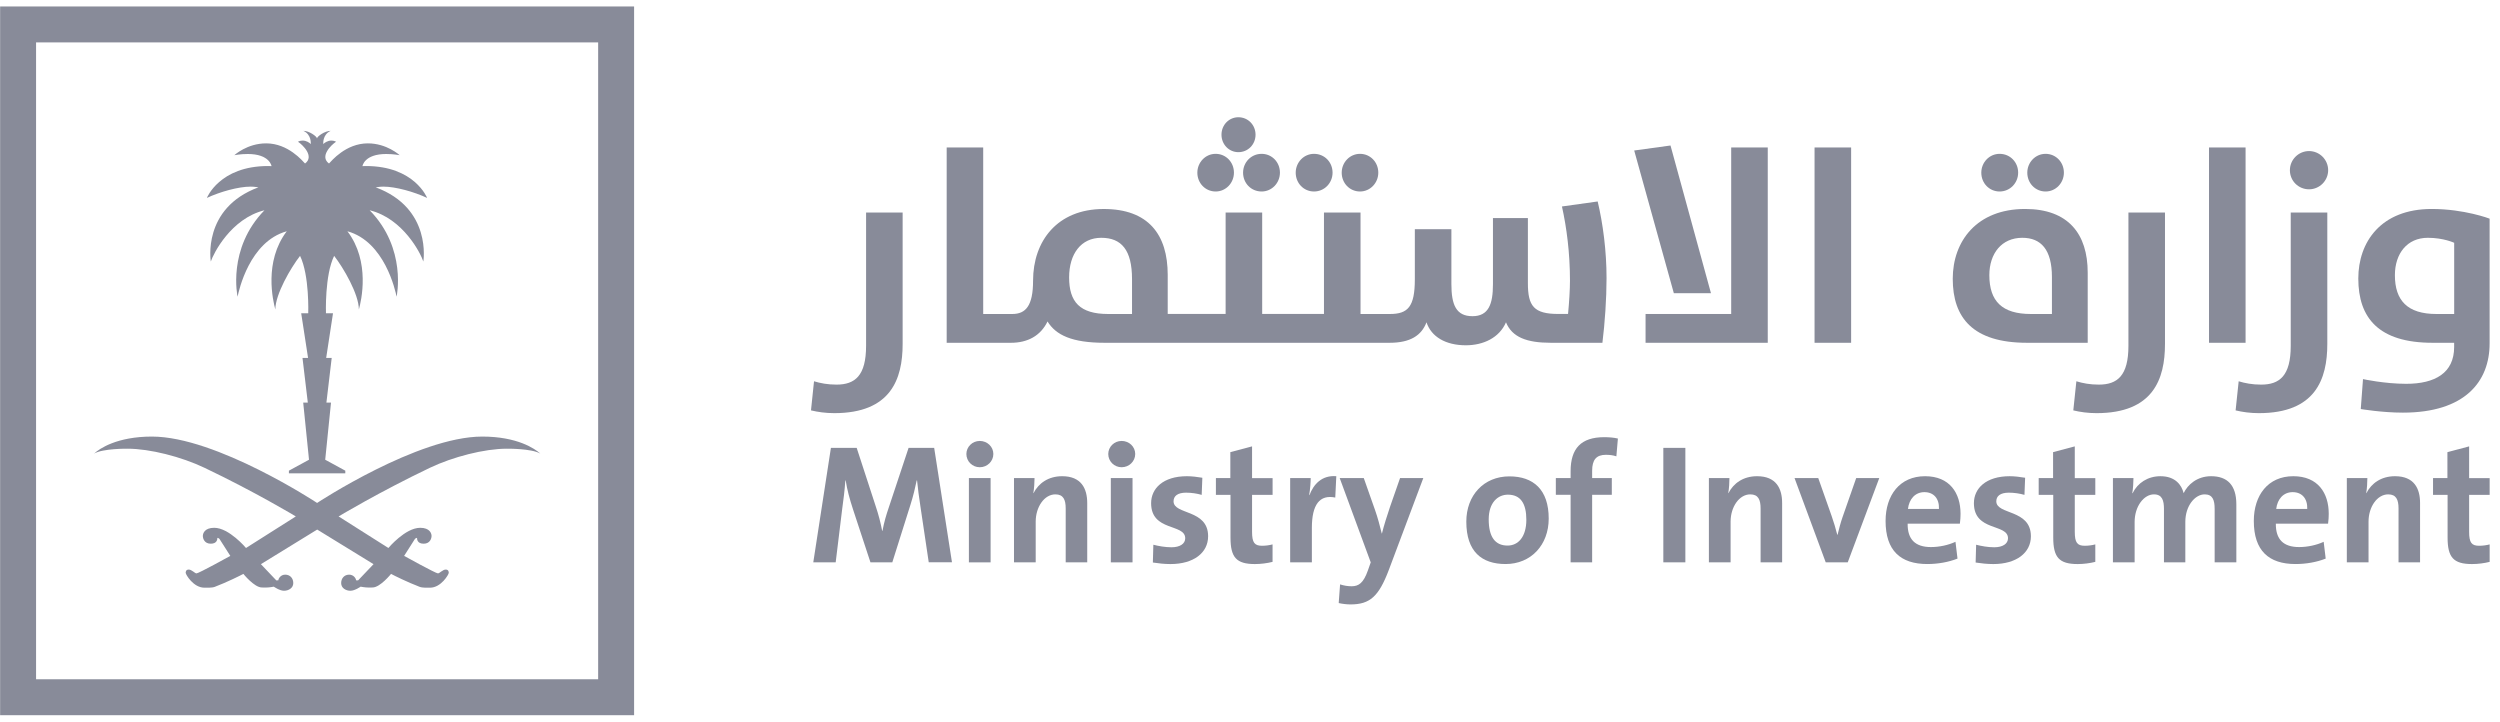 <svg width="194" height="56" viewBox="0 0 194 56" fill="none" xmlns="http://www.w3.org/2000/svg">
<g opacity="0.8" clip-path="url(#clip0_19_31)">
<path d="M70.045 26.685V16.495H67.208V26.835C67.208 29.158 66.349 29.846 64.909 29.846C64.221 29.846 63.662 29.737 63.168 29.587L62.933 31.845C63.471 31.974 64.073 32.06 64.738 32.06C69.119 32.06 70.045 29.437 70.045 26.685Z" fill="#6A6E80"/>
<path d="M94.334 14.86C95.131 14.86 95.754 14.193 95.754 13.399C95.754 12.582 95.131 11.938 94.334 11.938C93.537 11.938 92.914 12.605 92.914 13.399C92.914 14.216 93.54 14.86 94.334 14.86Z" fill="#6A6E80"/>
<path d="M96.098 11.808C96.851 11.808 97.43 11.206 97.43 10.453C97.43 9.7 96.851 9.098 96.098 9.098C95.366 9.098 94.787 9.7 94.787 10.453C94.787 11.206 95.366 11.808 96.098 11.808Z" fill="#6A6E80"/>
<path d="M96.463 13.399C96.463 14.216 97.086 14.86 97.903 14.86C98.7 14.86 99.323 14.193 99.323 13.399C99.323 12.582 98.7 11.938 97.903 11.938C97.086 11.938 96.463 12.602 96.463 13.399Z" fill="#6A6E80"/>
<path d="M101.967 14.86C102.784 14.86 103.407 14.193 103.407 13.399C103.407 12.582 102.784 11.938 101.967 11.938C101.17 11.938 100.547 12.605 100.547 13.399C100.547 14.216 101.17 14.86 101.967 14.86Z" fill="#6A6E80"/>
<path d="M105.536 14.86C106.333 14.86 106.956 14.193 106.956 13.399C106.956 12.582 106.333 11.938 105.536 11.938C104.74 11.938 104.116 12.605 104.116 13.399C104.116 14.216 104.74 14.86 105.536 14.86Z" fill="#6A6E80"/>
<path d="M124.668 21.59C124.668 19.462 124.388 17.354 123.98 15.634L121.207 16.022C121.572 17.656 121.83 19.635 121.83 21.784C121.83 22.452 121.766 23.504 121.68 24.363H120.928C119.034 24.363 118.564 23.76 118.564 21.976V16.924H115.853V22.064C115.853 23.61 115.509 24.536 114.263 24.536C112.995 24.536 112.628 23.654 112.628 22.043V17.786H109.791V21.678C109.791 23.807 109.253 24.366 107.856 24.366H107.491H107.168H105.577V16.495H102.74V24.363H100.053H99.73H97.945V16.495H95.108V24.363H92.444H92.097H90.615V21.334C90.615 18.194 89.11 16.218 85.649 16.218C82.036 16.218 80.166 18.712 80.166 21.787C80.166 23.742 79.587 24.366 78.552 24.366H78.446H78.123H76.297V11.444H73.462V26.6H78.125H78.448H78.451C79.739 26.6 80.75 26.062 81.288 24.945C81.932 25.998 83.182 26.6 85.716 26.6H92.1H92.446H99.732H100.055H107.171H107.494H107.835C109.426 26.6 110.308 26.041 110.696 25.01C111.061 26.127 112.178 26.794 113.748 26.794C115.103 26.794 116.35 26.215 116.864 25.01C117.338 26.171 118.478 26.6 120.348 26.6H124.347C124.538 25.074 124.668 23.16 124.668 21.59ZM87.845 24.366H85.996C83.782 24.366 82.964 23.419 82.964 21.528C82.964 19.7 83.888 18.453 85.458 18.453C87.028 18.453 87.845 19.4 87.845 21.658V24.366Z" fill="#6A6E80"/>
<path d="M137.178 11.443H134.341V24.365H127.696V26.6H137.178V11.443Z" fill="#6A6E80"/>
<path d="M132.771 22.752L129.631 11.291L126.814 11.679L129.89 22.752H132.771Z" fill="#6A6E80"/>
<path d="M143.647 11.444H140.809V26.6H143.647V11.444Z" fill="#6A6E80"/>
<path d="M162.006 26.6V21.161C162.006 18.15 160.5 16.216 157.146 16.216C153.406 16.216 151.533 18.709 151.533 21.634C151.533 24.666 153.103 26.6 157.296 26.6H162.006ZM154.373 21.355C154.373 19.679 155.32 18.453 156.931 18.453C158.372 18.453 159.23 19.356 159.23 21.505V24.366H157.596C155.364 24.366 154.373 23.375 154.373 21.355Z" fill="#6A6E80"/>
<path d="M158.738 14.86C159.535 14.86 160.158 14.193 160.158 13.399C160.158 12.582 159.535 11.938 158.738 11.938C157.941 11.938 157.318 12.605 157.318 13.399C157.318 14.216 157.941 14.86 158.738 14.86Z" fill="#6A6E80"/>
<path d="M155.169 14.86C155.986 14.86 156.609 14.193 156.609 13.399C156.609 12.582 155.986 11.938 155.169 11.938C154.372 11.938 153.749 12.605 153.749 13.399C153.749 14.216 154.372 14.86 155.169 14.86Z" fill="#6A6E80"/>
<path d="M168.003 26.686V16.495H165.166V26.836C165.166 29.158 164.307 29.846 162.866 29.846C162.178 29.846 161.62 29.738 161.126 29.587L160.888 31.846C161.426 31.975 162.028 32.06 162.693 32.06C167.077 32.06 168.003 29.438 168.003 26.686Z" fill="#6A6E80"/>
<path d="M174.257 11.444H171.42V26.6H174.257V11.444Z" fill="#6A6E80"/>
<path d="M173.483 31.846C174.021 31.975 174.624 32.06 175.289 32.06C179.675 32.06 180.599 29.438 180.599 26.686V16.495H177.761V26.836C177.761 29.158 176.903 29.846 175.462 29.846C174.774 29.846 174.215 29.738 173.721 29.587L173.483 31.846Z" fill="#6A6E80"/>
<path d="M179.181 14.69C179.998 14.69 180.665 14.023 180.665 13.208C180.665 12.39 179.998 11.723 179.181 11.723C178.364 11.723 177.696 12.39 177.696 13.208C177.696 14.043 178.364 14.69 179.181 14.69Z" fill="#6A6E80"/>
<path d="M188.702 16.216C184.747 16.216 183.004 18.794 183.004 21.611C183.004 24.663 184.574 26.6 188.766 26.6H190.442V26.924C190.442 28.944 188.958 29.784 186.723 29.784C185.047 29.784 183.369 29.419 183.369 29.419L183.195 31.742C183.195 31.742 184.851 32.021 186.465 32.021C191.28 32.021 193.194 29.613 193.194 26.647V16.968C193.197 16.968 191.239 16.216 188.702 16.216ZM190.445 24.366H189.069C186.811 24.366 185.844 23.313 185.844 21.355C185.844 19.679 186.79 18.453 188.402 18.453C189.628 18.453 190.445 18.841 190.445 18.841V24.366Z" fill="#6A6E80"/>
<path d="M70.506 34.755L68.98 39.349C68.757 40.005 68.61 40.507 68.481 41.19H68.455C68.336 40.559 68.178 39.954 67.968 39.323L66.479 34.755H64.479L63.111 43.637H64.849L65.348 39.545C65.454 38.769 65.545 38.071 65.599 37.282H65.625C65.731 37.993 65.954 38.795 66.192 39.519L67.547 43.637H69.243L70.65 39.175C70.873 38.477 71.018 37.846 71.137 37.279H71.163C71.227 37.898 71.307 38.554 71.439 39.398L72.07 43.634H73.873L72.492 34.752H70.506V34.755Z" fill="#6A6E80"/>
<path d="M76.031 34.217C75.452 34.217 74.991 34.678 74.991 35.231C74.991 35.798 75.452 36.258 76.031 36.258C76.61 36.258 77.084 35.798 77.084 35.231C77.084 34.665 76.61 34.217 76.031 34.217Z" fill="#6A6E80"/>
<path d="M76.87 37.098H75.186V43.639H76.87V37.098Z" fill="#6A6E80"/>
<path d="M82.424 36.954C81.358 36.954 80.595 37.494 80.2 38.27L80.187 38.257C80.251 37.916 80.28 37.401 80.28 37.099H78.686V43.639H80.37V40.481C80.37 39.336 81.043 38.363 81.896 38.363C82.514 38.363 82.698 38.772 82.698 39.455V43.639H84.369V39.046C84.371 37.9 83.898 36.954 82.424 36.954Z" fill="#6A6E80"/>
<path d="M87.884 37.098H86.2V43.639H87.884V37.098Z" fill="#6A6E80"/>
<path d="M87.04 34.217C86.461 34.217 86.001 34.677 86.001 35.231C86.001 35.797 86.461 36.258 87.04 36.258C87.62 36.258 88.093 35.797 88.093 35.231C88.093 34.664 87.62 34.217 87.04 34.217Z" fill="#6A6E80"/>
<path d="M91.068 38.901C91.068 38.492 91.383 38.231 92.04 38.231C92.449 38.231 92.883 38.296 93.251 38.402L93.302 37.073C92.909 37.008 92.488 36.954 92.105 36.954C90.263 36.954 89.327 37.9 89.327 39.046C89.327 41.27 91.973 40.611 91.973 41.77C91.973 42.204 91.552 42.468 90.907 42.468C90.408 42.468 89.906 42.375 89.5 42.271L89.462 43.652C89.883 43.717 90.356 43.771 90.83 43.771C92.62 43.771 93.75 42.902 93.75 41.614C93.752 39.493 91.068 39.967 91.068 38.901Z" fill="#6A6E80"/>
<path d="M97.158 34.639L95.474 35.086V37.098H94.354V38.402H95.487V41.718C95.487 43.244 95.934 43.771 97.383 43.771C97.843 43.771 98.33 43.707 98.751 43.601V42.245C98.513 42.31 98.211 42.351 97.936 42.351C97.357 42.351 97.16 42.113 97.16 41.273V38.404H98.754V37.101H97.16V34.639H97.158Z" fill="#6A6E80"/>
<path d="M101.617 38.415H101.591C101.672 37.954 101.71 37.427 101.71 37.098H100.117V43.639H101.801V40.968C101.801 39.152 102.406 38.363 103.617 38.611L103.697 36.953C102.567 36.863 101.933 37.585 101.617 38.415Z" fill="#6A6E80"/>
<path d="M107.869 39.322C107.657 39.941 107.383 40.81 107.238 41.402H107.225C107.08 40.81 106.91 40.166 106.71 39.599L105.829 37.098H103.961L106.369 43.639L106.147 44.27C105.805 45.243 105.435 45.494 104.884 45.494C104.569 45.494 104.292 45.442 103.99 45.349L103.884 46.797C104.16 46.862 104.515 46.903 104.804 46.903C106.304 46.903 106.99 46.285 107.766 44.244L110.448 37.098H108.645L107.869 39.322Z" fill="#6A6E80"/>
<path d="M117.128 36.966C115.141 36.966 113.786 38.441 113.786 40.479C113.786 42.809 114.984 43.769 116.838 43.769C118.799 43.769 120.18 42.294 120.18 40.243C120.182 37.993 118.985 36.966 117.128 36.966ZM116.986 42.336C116.01 42.336 115.524 41.65 115.524 40.308C115.524 38.966 116.261 38.386 117.011 38.386C117.999 38.386 118.444 39.072 118.444 40.334C118.444 41.663 117.813 42.336 116.986 42.336Z" fill="#6A6E80"/>
<path d="M121.879 36.571V37.096H120.733V38.399H121.879V43.637H123.55V38.399H125.076V37.096H123.55V36.542C123.55 35.673 123.878 35.293 124.616 35.293C124.866 35.293 125.169 35.319 125.43 35.412L125.549 34.031C125.208 33.951 124.838 33.925 124.484 33.925C122.694 33.927 121.879 34.796 121.879 36.571Z" fill="#6A6E80"/>
<path d="M130.784 34.755H129.074V43.637H130.784V34.755Z" fill="#6A6E80"/>
<path d="M136.35 36.954C135.285 36.954 134.522 37.494 134.126 38.27L134.113 38.257C134.178 37.916 134.204 37.401 134.204 37.099H132.61V43.639H134.294V40.481C134.294 39.336 134.964 38.363 135.82 38.363C136.438 38.363 136.622 38.772 136.622 39.455V43.639H138.293V39.046C138.298 37.9 137.825 36.954 136.35 36.954Z" fill="#6A6E80"/>
<path d="M142.992 40.099C142.834 40.547 142.703 41.046 142.597 41.493H142.571C142.452 41.02 142.294 40.492 142.136 40.045L141.096 37.096H139.255L141.676 43.637H143.385L145.832 37.096H144.042L142.992 40.099Z" fill="#6A6E80"/>
<path d="M149.386 36.954C147.425 36.954 146.321 38.428 146.321 40.427C146.321 42.729 147.48 43.769 149.559 43.769C150.374 43.769 151.204 43.624 151.903 43.347L151.745 42.044C151.178 42.307 150.483 42.452 149.836 42.452C148.626 42.452 148.02 41.86 148.033 40.637H152.086C152.125 40.36 152.138 40.096 152.138 39.874C152.138 38.257 151.295 36.954 149.386 36.954ZM148.057 39.493C148.15 38.705 148.636 38.19 149.334 38.19C150.045 38.19 150.493 38.676 150.464 39.493H148.057Z" fill="#6A6E80"/>
<path d="M154.913 38.901C154.913 38.492 155.228 38.231 155.888 38.231C156.297 38.231 156.731 38.296 157.098 38.402L157.15 37.073C156.754 37.008 156.335 36.954 155.953 36.954C154.111 36.954 153.175 37.9 153.175 39.046C153.175 41.27 155.821 40.611 155.821 41.77C155.821 42.204 155.399 42.468 154.755 42.468C154.256 42.468 153.754 42.375 153.348 42.271L153.309 43.652C153.731 43.717 154.204 43.771 154.678 43.771C156.467 43.771 157.598 42.902 157.598 41.614C157.595 39.493 154.913 39.967 154.913 38.901Z" fill="#6A6E80"/>
<path d="M161.003 34.639L159.319 35.086V37.098H158.202V38.402H159.332V41.718C159.332 43.244 159.78 43.771 161.228 43.771C161.689 43.771 162.175 43.707 162.596 43.601V42.245C162.359 42.31 162.056 42.351 161.779 42.351C161.2 42.351 161.003 42.113 161.003 41.273V38.404H162.596V37.101H161.003V34.639Z" fill="#6A6E80"/>
<path d="M171.582 36.954C170.478 36.954 169.754 37.626 169.451 38.27C169.293 37.639 168.807 36.954 167.649 36.954C166.676 36.954 165.885 37.468 165.491 38.27H165.466C165.53 37.887 165.556 37.401 165.556 37.099H163.963V43.639H165.647V40.507C165.647 39.284 166.371 38.363 167.147 38.363C167.791 38.363 167.923 38.849 167.923 39.493V43.639H169.581V40.507C169.581 39.232 170.344 38.363 171.081 38.363C171.699 38.363 171.857 38.798 171.857 39.493V43.639H173.54V39.139C173.543 37.652 172.845 36.954 171.582 36.954Z" fill="#6A6E80"/>
<path d="M177.96 36.954C176 36.954 174.896 38.428 174.896 40.427C174.896 42.729 176.054 43.769 178.134 43.769C178.948 43.769 179.779 43.624 180.474 43.347L180.317 42.044C179.75 42.307 179.054 42.452 178.408 42.452C177.197 42.452 176.592 41.86 176.605 40.637H180.658C180.697 40.36 180.71 40.096 180.71 39.874C180.712 38.257 179.869 36.954 177.96 36.954ZM176.634 39.493C176.727 38.705 177.213 38.19 177.911 38.19C178.623 38.19 179.07 38.676 179.042 39.493H176.634Z" fill="#6A6E80"/>
<path d="M185.854 36.954C184.789 36.954 184.026 37.494 183.63 38.27L183.617 38.257C183.682 37.916 183.707 37.401 183.707 37.099H182.114V43.639H183.798V40.481C183.798 39.336 184.468 38.363 185.324 38.363C185.942 38.363 186.126 38.772 186.126 39.455V43.639H187.797V39.046C187.802 37.9 187.328 36.954 185.854 36.954Z" fill="#6A6E80"/>
<path d="M191.604 34.639L189.92 35.086V37.098H188.803V38.402H189.933V41.718C189.933 43.244 190.38 43.771 191.829 43.771C192.289 43.771 192.775 43.707 193.197 43.601V42.245C192.959 42.31 192.656 42.351 192.38 42.351C191.8 42.351 191.604 42.113 191.604 41.273V38.404H193.197V37.101H191.604V34.639Z" fill="#6A6E80"/>
<path d="M20.055 14.537C15.661 16.161 16.359 20.294 16.359 20.294C16.556 19.686 17.919 16.958 20.523 16.316C17.611 19.296 18.436 23.023 18.436 23.023C18.534 22.547 19.364 18.745 22.253 17.946C20.459 20.305 21.183 23.357 21.366 24.016C21.366 22.839 22.556 20.788 23.285 19.855C24.023 21.38 23.919 24.311 23.919 24.311H23.373L23.906 27.777H23.474L23.886 31.242H23.529L23.979 35.675L22.419 36.524V36.731H26.795V36.524L25.236 35.675L25.686 31.242H25.329L25.74 27.777H25.311L25.841 24.311H25.295C25.295 24.311 25.189 21.378 25.929 19.855C26.658 20.788 27.848 22.839 27.848 24.016C28.032 23.357 28.756 20.305 26.958 17.946C29.85 18.745 30.68 22.547 30.776 23.023C30.776 23.023 31.601 19.296 28.686 16.316C31.293 16.958 32.656 19.686 32.85 20.294C32.85 20.294 33.546 16.161 29.154 14.537C29.244 14.537 29.436 14.482 29.749 14.482C30.706 14.482 32.144 14.889 33.145 15.359C33.145 15.359 32.175 12.884 28.399 12.884C28.249 12.884 28.127 12.892 28.127 12.892C28.127 12.892 28.256 11.95 29.974 11.95C30.543 11.95 31.014 12.043 31.014 12.043C31.014 12.043 30.023 11.125 28.546 11.125C26.829 11.125 25.719 12.499 25.53 12.688C24.783 12.144 25.696 11.247 26.079 10.999C26.079 10.999 25.936 10.908 25.709 10.908C25.43 10.908 25.176 11.079 25.088 11.18C25.088 11.18 25.003 10.45 25.66 10.153C25.204 10.153 24.599 10.595 24.599 10.742C24.599 10.595 23.997 10.153 23.541 10.153C24.198 10.45 24.113 11.18 24.113 11.18C24.025 11.079 23.772 10.908 23.492 10.908C23.265 10.908 23.122 10.999 23.122 10.999C23.503 11.247 24.416 12.144 23.671 12.688C23.482 12.499 22.37 11.125 20.652 11.125C19.176 11.125 18.185 12.043 18.185 12.043C18.185 12.043 18.656 11.95 19.225 11.95C20.94 11.95 21.072 12.892 21.072 12.892C21.072 12.892 20.95 12.884 20.8 12.884C17.024 12.884 16.054 15.359 16.054 15.359C17.055 14.889 18.493 14.482 19.45 14.482C19.773 14.482 19.965 14.537 20.055 14.537ZM37.423 33.878C32.418 33.878 24.62 39.02 24.62 39.02L24.607 39.028L24.594 39.02C24.594 39.02 16.796 33.878 11.791 33.878C9.086 33.878 7.72 34.809 7.299 35.2C7.982 34.794 9.901 34.819 9.901 34.819C11.634 34.819 14.088 35.45 15.87 36.301C19.82 38.184 22.916 40.052 22.916 40.052L22.954 40.075L19.09 42.524C19.09 42.524 17.779 40.957 16.623 40.957C15.875 40.957 15.741 41.394 15.741 41.591C15.741 41.785 15.86 42.191 16.354 42.191C16.845 42.191 16.869 41.849 16.869 41.736C16.933 41.761 16.982 41.751 17.047 41.844C17.112 41.937 17.872 43.137 17.872 43.137C17.872 43.137 15.42 44.495 15.247 44.495C15.12 44.495 14.88 44.198 14.642 44.198C14.404 44.198 14.409 44.415 14.409 44.451C14.409 44.583 15.009 45.605 15.86 45.605C15.992 45.605 16.434 45.628 16.667 45.54C17.606 45.181 18.653 44.663 18.886 44.534C18.886 44.534 19.732 45.589 20.324 45.589C20.324 45.589 20.539 45.594 20.619 45.594C20.916 45.594 21.247 45.525 21.247 45.525C21.247 45.525 21.697 45.843 22.036 45.843C22.378 45.843 22.758 45.644 22.758 45.248C22.758 44.852 22.491 44.593 22.134 44.593C21.777 44.593 21.599 44.904 21.599 45.033C21.509 45.033 21.441 45.038 21.441 45.038L20.246 43.779L24.615 41.094L28.986 43.779L27.788 45.038C27.788 45.038 27.724 45.033 27.631 45.033C27.631 44.904 27.452 44.593 27.095 44.593C26.738 44.593 26.474 44.855 26.474 45.248C26.474 45.644 26.852 45.843 27.194 45.843C27.535 45.843 27.985 45.525 27.985 45.525C27.985 45.525 28.316 45.594 28.613 45.594C28.694 45.594 28.908 45.589 28.908 45.589C29.501 45.589 30.346 44.534 30.346 44.534C30.579 44.663 31.627 45.181 32.566 45.54C32.798 45.628 33.24 45.605 33.372 45.605C34.221 45.605 34.823 44.583 34.823 44.451C34.823 44.415 34.829 44.198 34.591 44.198C34.353 44.198 34.112 44.495 33.985 44.495C33.812 44.495 31.36 43.137 31.36 43.137C31.36 43.137 32.118 41.937 32.183 41.844C32.247 41.754 32.297 41.764 32.361 41.736C32.361 41.849 32.382 42.191 32.876 42.191C33.367 42.191 33.489 41.785 33.489 41.591C33.489 41.394 33.354 40.957 32.607 40.957C31.448 40.957 30.139 42.524 30.139 42.524L26.275 40.075L26.314 40.052C26.314 40.052 29.413 38.187 33.359 36.301C35.142 35.45 37.596 34.819 39.329 34.819C39.329 34.819 41.251 34.794 41.931 35.2C41.494 34.809 40.131 33.878 37.423 33.878Z" fill="#6A6E80"/>
<path d="M49.206 55.501H0.008V0.5H49.206V55.501ZM2.799 52.71H46.416V3.291H2.799V52.71Z" fill="#6A6E80"/>
</g>
<defs>
<clipPath id="clip0_19_31">
<rect width="193.189" height="55" fill="white" transform="translate(0.009 0.5)"/>
</clipPath>
</defs>
</svg>
